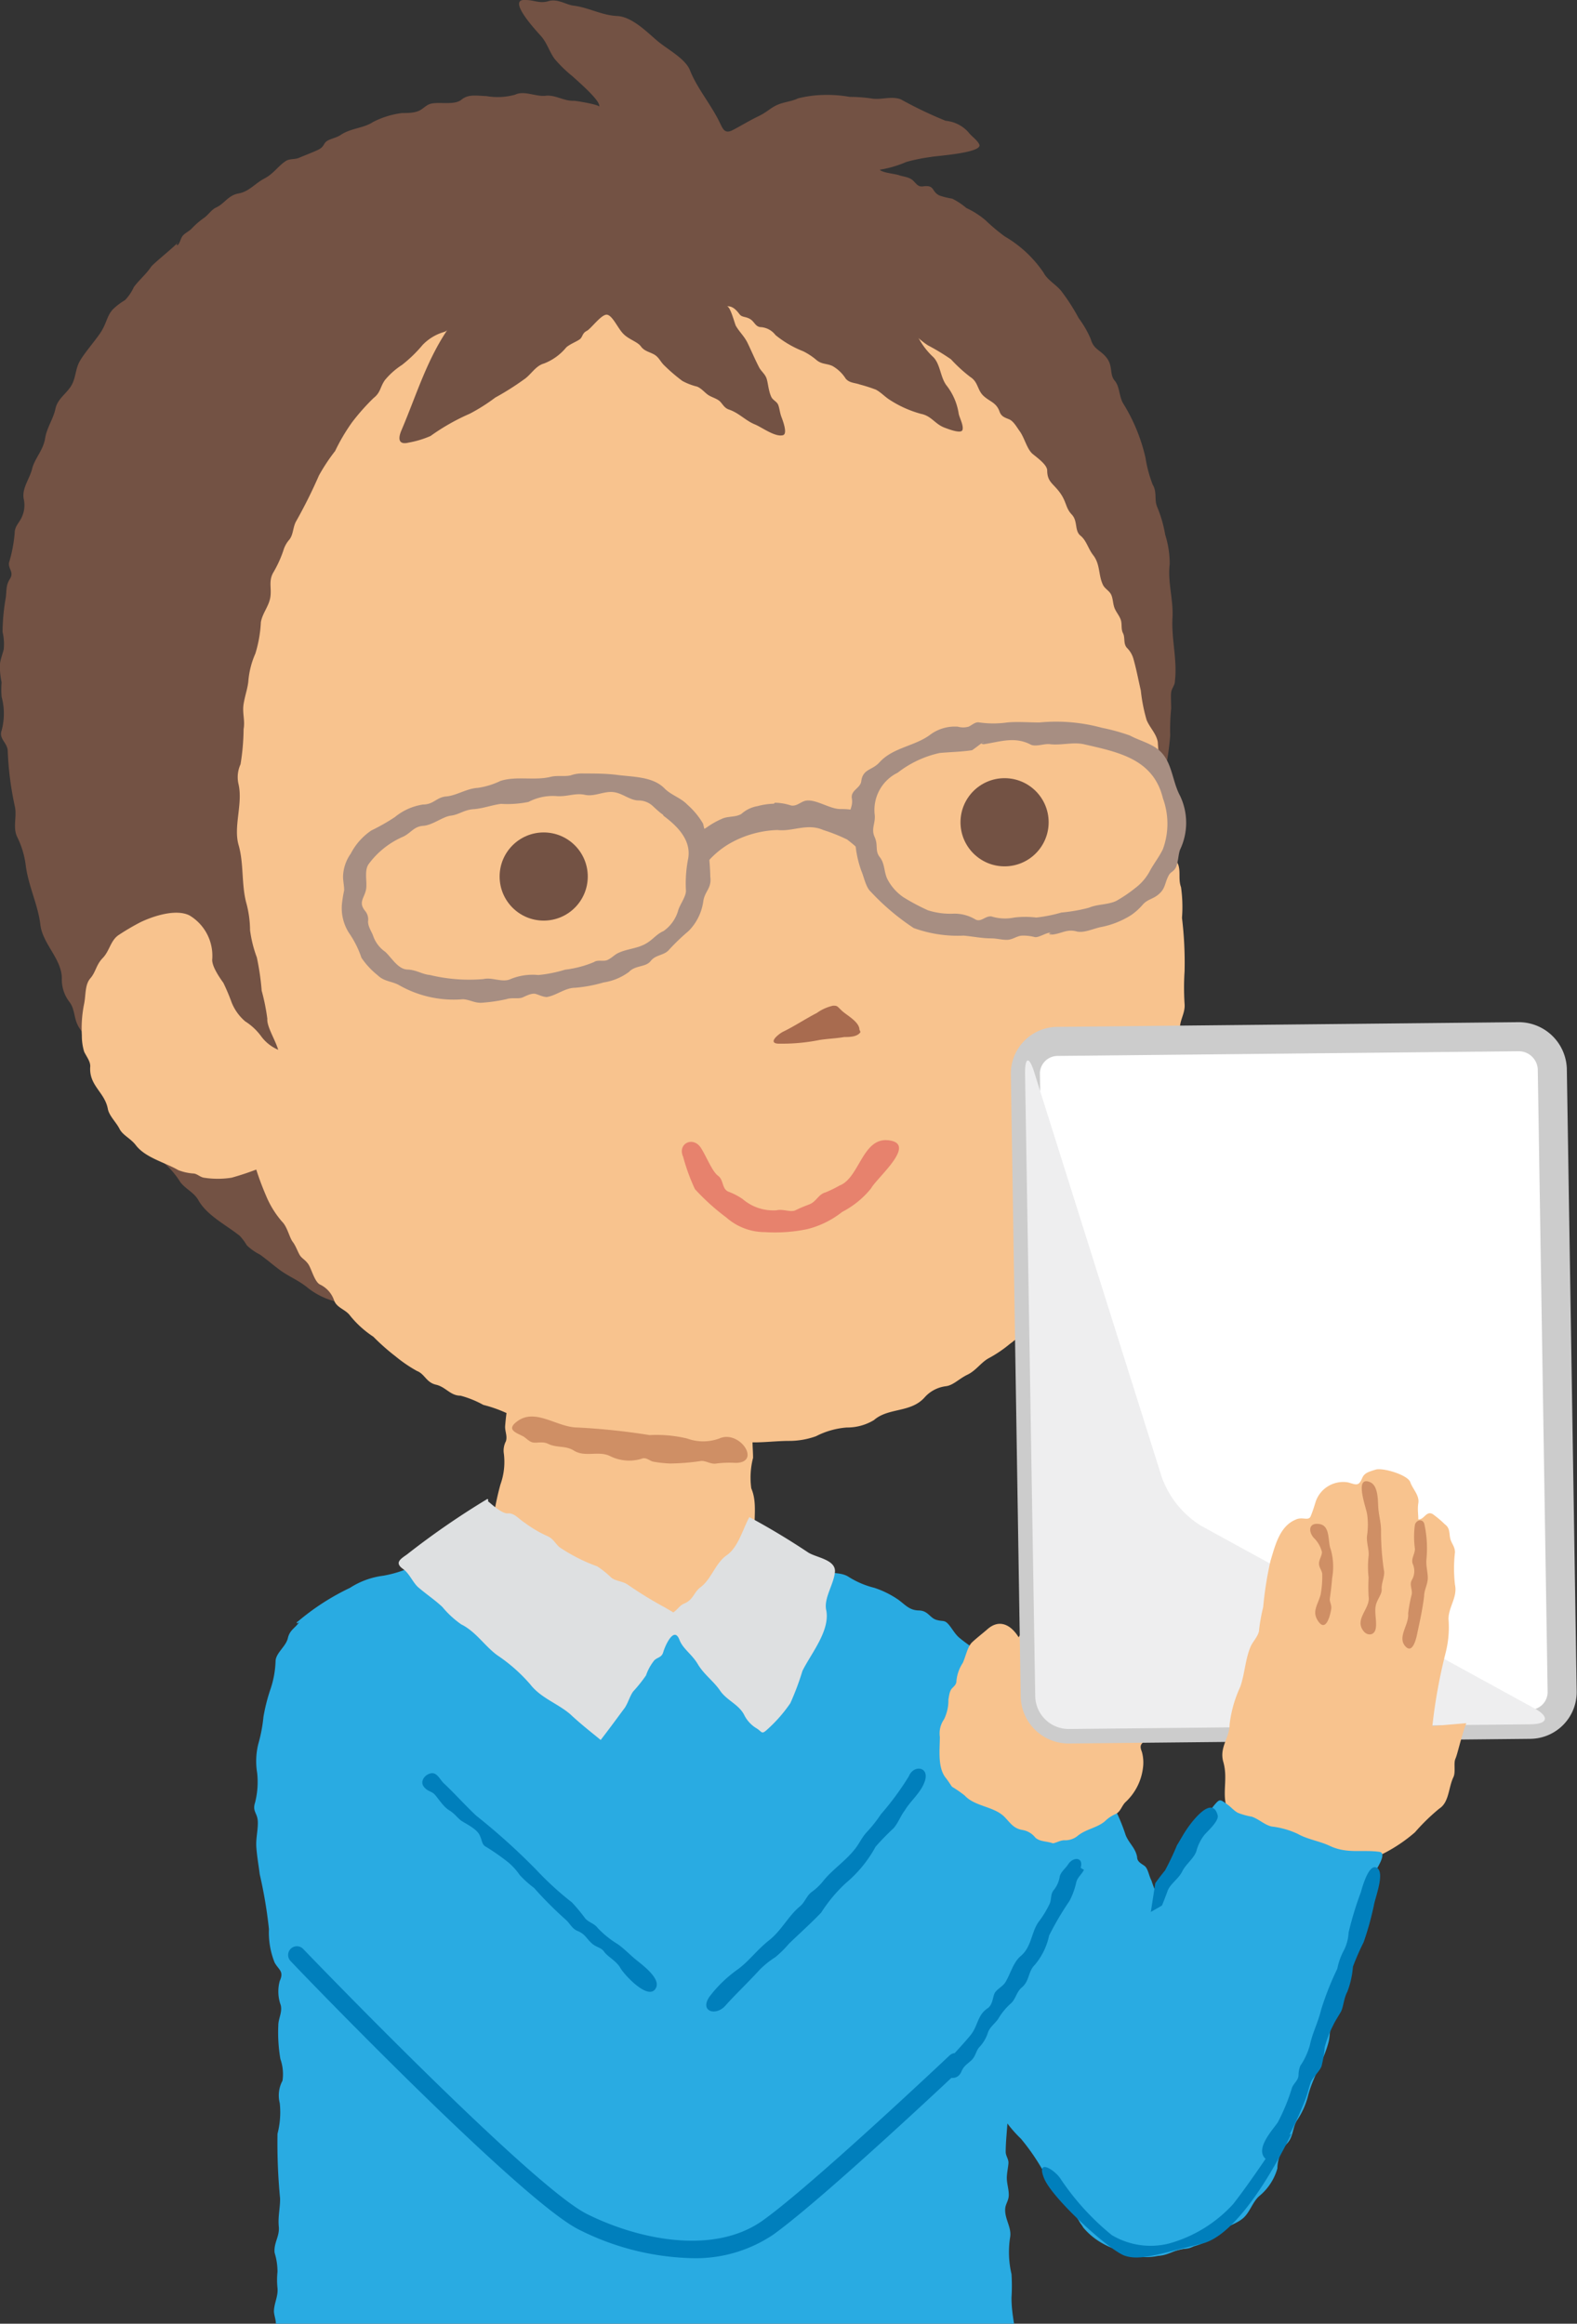 <svg xmlns="http://www.w3.org/2000/svg" xmlns:xlink="http://www.w3.org/1999/xlink" width="97.69" height="143.9" viewBox="0 0 97.69 143.9"><rect x="0" y="0" width="97.69" height="143.9" fill="#333333" stroke="none"/><defs><style>.cls-1,.cls-11{fill:none;}.cls-2{fill:#f8c38e;}.cls-3{fill:#29abe2;}.cls-4{fill:#dee0e1;}.cls-5{fill:#735244;}.cls-6{fill:#a86b4f;}.cls-7{fill:#e7826d;}.cls-8{fill:#cf8f65;}.cls-9{fill:#007fbc;}.cls-10{fill:#fff;}.cls-11{stroke:#ccc;stroke-linecap:round;stroke-linejoin:round;stroke-width:1.8px;}.cls-12{fill:#eeeeef;}.cls-13{clip-path:url(#clip-path);}.cls-14{fill:#a78e82;}</style><clipPath id="clip-path"><polygon class="cls-1" points="72.46 110.84 71.29 118.4 77.57 114.78 77.36 109.46 72.46 110.84"/></clipPath></defs><g id="レイヤー_2" data-name="レイヤー 2"><g id="レイヤー_1-2" data-name="レイヤー 1"><path class="cls-2" d="M29.19,96.15A2.3,2.3,0,0,0,29.91,95a8.84,8.84,0,0,0,.7-1.29A17,17,0,0,1,31,91.93a4.13,4.13,0,0,0,.2-2,1.27,1.27,0,0,1,.14-.68c.1-.32-.06-.6-.05-.92a15.91,15.91,0,0,1,.22-1.67c.1-.77,1-.17,1.49-.18a13.36,13.36,0,0,0,2.45-.2c1.06-.24,2.24.12,3.33-.06a2,2,0,0,1,1.56.27c.22.13.44,0,.66,0s.59.06.94.11a6.66,6.66,0,0,0,.76-.06c.27,0,.4.24.63.34.49.19.87-.06,1.36.31s1,.15,1.5.16c.95,0,.54.7.46,1.29s0,1.09,0,1.64a4.88,4.88,0,0,0-.11,1.89c.49,1.13-.05,2.46.38,3.65a3.79,3.79,0,0,0,2.46,1.82,5.77,5.77,0,0,1,1.38.58c.32.18,0,1.26-.17,1.47s-.42.28-.57.49a6.37,6.37,0,0,1-.35.63,10.82,10.82,0,0,1-1.1,1.14,5.59,5.59,0,0,1-1.42.72c-.28.08-.58,0-.85.11s-.69.38-1.08.51a3.48,3.48,0,0,1-1,0c-.33,0-.61.19-.94.23-.58,0-1.1.25-1.69.31-1.18.13-2.3.11-3.49.13a41.46,41.46,0,0,1-5.23-.28,17.15,17.15,0,0,1-2.79-.32,6.71,6.71,0,0,0-1.26-.52,2.89,2.89,0,0,1-1.29-.32,7.31,7.31,0,0,1-1.94-1.61,4.21,4.21,0,0,1-.84-2.54c0-.46.53-.45.86-.45a4.62,4.62,0,0,0,1.56-.37,3.29,3.29,0,0,0,1.21-.68,4.89,4.89,0,0,1,.95-.67s-.26.06-.12-.06Z"/><path class="cls-3" d="M17.09,143.9c0-.25-.1-.49-.12-.74,0-.53.27-.94.22-1.47a4.76,4.76,0,0,1,0-1,4,4,0,0,0-.18-1.19c-.06-.62.32-1,.26-1.62s.09-1.16.08-1.74a35.84,35.84,0,0,1-.16-4,5.32,5.32,0,0,0,.14-1.9,1.92,1.92,0,0,1,.17-1.39,2.81,2.81,0,0,0-.13-1.34,9.66,9.66,0,0,1-.13-2.08c0-.43.26-.82.15-1.26a2.49,2.49,0,0,1-.06-1.5c.28-.6-.07-.68-.32-1.14a5,5,0,0,1-.35-2.07,28.22,28.22,0,0,0-.57-3.39c-.07-.56-.17-1.11-.21-1.67s.11-1.07.09-1.6-.35-.62-.17-1.17a5.19,5.19,0,0,0,.13-1.84A4.44,4.44,0,0,1,16,108a9.41,9.41,0,0,0,.32-1.68,11.09,11.09,0,0,1,.45-1.76,6,6,0,0,0,.3-1.67c0-.52.64-.92.76-1.44s.45-.62.71-1c0,0-.21.17-.13,0s-.13.19,0,0a14.79,14.79,0,0,1,3.27-2.12,4.94,4.94,0,0,1,2.05-.75A7.15,7.15,0,0,0,26,96.78c.57-.26,1.17.93,1.56,1.31a15.17,15.17,0,0,0,2.13,1.37c.47.32,1.45,1,2,.9.42-.06.72.19,1.12.15a4.76,4.76,0,0,1,1.19-.12,5.72,5.72,0,0,0,2-.06c.4-.09.68.21,1.09.13a8.38,8.38,0,0,1,1.21-.25c.68,0,1.35.31,2,.26.92-.07,1.86,0,2.79-.12.43,0,.82.19,1.25.06a1.73,1.73,0,0,1,1-.12c.29.07.54.36.85.19s.4-.51.62-.73a2.49,2.49,0,0,0,.68-.83c.1-.27,0-.54.2-.78a2.32,2.32,0,0,0,.26-1.82c.25.06.5-.08.76,0s.38.3.62.37a12.52,12.52,0,0,1,1.59.57c.51.22,1.16.07,1.65.39a5.4,5.4,0,0,0,1.6.68,5.85,5.85,0,0,1,1.5.75c.44.33.68.64,1.25.65s.68.46,1.08.58.48,0,.71.23.43.65.73.89c.46.39,1,.7,1.41,1.13s.64.82,1,1.2.56.94.94,1.34.51,1,.92,1.42.39.86.59,1.4a7.3,7.3,0,0,0,.71,1.28,7.13,7.13,0,0,1,1.1,3.13,3.86,3.86,0,0,1-.28,1.45,10.4,10.4,0,0,1-.38,1.63c-.48,1.2-.58,2.6-1.35,3.63-.37.51-.49,1.2-.84,1.75a7.18,7.18,0,0,0-.75,1.24c-.17.45-.65.9-.6,1.36.07.62.17,1.28.2,1.9,0,.36.1.72.08,1.08a4.43,4.43,0,0,0-.1.9,8.19,8.19,0,0,0,.1,1.78c.48,1.32.11,2.87.11,4.21,0,.24.17.43.17.66s-.11.66-.1,1,.12.64.12,1-.2.55-.22.85c-.05.65.42,1.17.3,1.8a5.94,5.94,0,0,0,.09,2.26,11.83,11.83,0,0,1,0,1.46c0,.57.07,1.07.16,1.63"/><path class="cls-4" d="M30.15,92.9c.3.24.93.85,1.32.82s.65.33,1.05.59a7.55,7.55,0,0,0,1.31.78c.43.17.5.41.81.71A10.56,10.56,0,0,0,37,97a5.93,5.93,0,0,1,.87.7c.28.22.68.21,1,.42a24.24,24.24,0,0,0,2.33,1.43l.51.3c.25-.16.38-.42.66-.54.58-.24.59-.67,1-1,.7-.5.93-1.5,1.65-2s1-1.64,1.4-2.36c1.23.66,2.46,1.4,3.63,2.18.49.33,1.75.44,1.67,1.23S51,99,51.19,99.75c.22,1.26-.95,2.65-1.48,3.72a16.77,16.77,0,0,1-.75,2,9,9,0,0,1-1.44,1.64c-.36.33-.3.13-.67-.09a2,2,0,0,1-.76-.84c-.34-.64-1.08-.89-1.48-1.48s-1-1-1.38-1.64-.92-.94-1.14-1.51c-.34-.9-.9.4-1,.75s-.33.31-.55.51a3,3,0,0,0-.52.94,9,9,0,0,1-.8,1c-.21.3-.29.65-.51,1-.5.67-1,1.36-1.5,2-.66-.54-1.25-1-1.88-1.59-.79-.68-1.82-1-2.48-1.85a10.19,10.19,0,0,0-2.05-1.81c-.79-.58-1.32-1.46-2.23-1.91a5.93,5.93,0,0,1-1.17-1.08c-.47-.44-1-.79-1.51-1.23-.33-.31-.54-.85-.91-1.11-.56-.39-.18-.62.22-.9a49.38,49.38,0,0,1,5-3.45c.06.06.06.11,0,.16s-.08,0,0,0C30.32,93,29.94,93,30.15,92.9Z"/><path class="cls-5" d="M11,15.19c.17-.17.18-.43.33-.6s.37-.26.53-.42a5.07,5.07,0,0,1,.74-.65c.27-.17.49-.53.77-.66.55-.25.75-.76,1.41-.88s1-.61,1.59-.92.84-.76,1.32-1.08c.25-.17.57-.09.84-.21s.79-.31,1.17-.49.33-.38.53-.53.6-.21.87-.39c.63-.43,1.41-.41,2-.8A5.39,5.39,0,0,1,24.91,7c.33,0,.69,0,1-.12s.49-.41.84-.47c.54-.1,1.42.11,1.84-.24s.93-.24,1.54-.22a4,4,0,0,0,1.79-.09c.55-.27,1.28.14,1.88.07s1.14.34,1.74.31c.15,0,1.65.25,1.56.37.22-.29-1.43-1.69-1.64-1.89a8,8,0,0,1-1.1-1.07c-.34-.46-.47-1-.86-1.43C33.31,2,31.33-.09,32.55,0c.56,0,.87.24,1.43.07s1.1.23,1.55.28c.91.11,1.76.6,2.69.64s1.86,1,2.5,1.54,1.67,1.06,2,1.77c.45,1.17,1.35,2.19,1.89,3.34.18.37.3.66.77.42s1-.57,1.58-.85.73-.5,1.16-.7.88-.21,1.32-.42A7.16,7.16,0,0,1,51,5.88,8,8,0,0,1,52.64,6,9.47,9.47,0,0,1,54,6.1c.6.1,1.2-.17,1.8.05a25.17,25.17,0,0,0,2.78,1.33A2.15,2.15,0,0,1,60,8.2c.17.23.57.5.67.76.18.52-2.78.7-3,.76a11.21,11.21,0,0,0-1.53.31,6.79,6.79,0,0,1-1.64.48c.15.19.94.25,1.19.34s.65.11.88.34.31.39.61.35c.74-.1.5.3,1,.56a4.26,4.26,0,0,0,.8.2,4.19,4.19,0,0,1,.88.58,5.24,5.24,0,0,1,1.19.76,11.72,11.72,0,0,0,1.19,1,7.42,7.42,0,0,1,2.41,2.25c.22.44.78.74,1.09,1.13a12.31,12.31,0,0,1,1.08,1.68A6.25,6.25,0,0,1,67.57,21c.18.66.62.67,1,1.18s.15,1,.48,1.39.26,1,.55,1.45a11,11,0,0,1,1.36,3.33A8.06,8.06,0,0,0,71.4,30c.3.5.08.92.29,1.41a7.86,7.86,0,0,1,.49,1.7,6,6,0,0,1,.28,1.82c-.14,1.11.24,2.22.17,3.34-.07,1.33.31,2.6.15,3.92,0,.25-.2.44-.23.68s0,.65,0,1a13.41,13.41,0,0,0-.06,1.68,17.89,17.89,0,0,1-.26,1.93c0,.25,0,.5,0,.74s-.4.54-.34.88a2.19,2.19,0,0,1-.33,1.58,9.86,9.86,0,0,0-.39,1.87,15,15,0,0,1-.9,3.75,31.9,31.9,0,0,0-1.24,3c-.14.39-.21,1.12-.5,1.42-.44.45-.46,1.09-.75,1.66a12.12,12.12,0,0,0-.84,1.83,4.13,4.13,0,0,1-.64,1.51c-.28.38-.72.7-.82,1.17a3.91,3.91,0,0,1-.89,1.62c-.31.44-.54.85-.82,1.3s-.61.75-.84,1.18-.56,1-.83,1.46a2,2,0,0,1-.51.7c-.26.17-.54.23-.72.51a16.29,16.29,0,0,1-2,2.46,30.71,30.71,0,0,1-2.44,2.08,9.16,9.16,0,0,1-1.52,1.19c-.57.28-.78.71-1.3,1.06s-.93.23-1.29.74-1.35.62-1.85.82-1,.65-1.58.91-1,.2-1.52.45a3.29,3.29,0,0,1-1.64.3c-.65,0-.71.58-1.41.34-.29-.09-.46.07-.69.21a1.79,1.79,0,0,1-.94.14c-.71,0-1.43.15-2.14.19s-1.29,0-1.9,0a7.53,7.53,0,0,1-1,0c-.41,0-.72.19-1.11.21a9.94,9.94,0,0,1-3.26-.37,6.6,6.6,0,0,0-2-.25,1.28,1.28,0,0,1-.74-.21c-.34-.21-.58-.06-.94-.07a2.29,2.29,0,0,1-.66-.29,3.53,3.53,0,0,0-.86-.08c-.58-.1-1-.64-1.57-.64s-.87.18-1.39-.32-1.08-.39-1.62-.71c-.37-.22-.86-.27-1.26-.46-.57-.27-.9-.69-1.56-.79a4.57,4.57,0,0,1-1.69-.88c-.53-.42-1.16-.67-1.69-1.07s-.78-.63-1.2-.93a3.37,3.37,0,0,1-.81-.57,3.24,3.24,0,0,0-.44-.59c-.79-.64-2-1.24-2.54-2.17-.28-.52-.77-.69-1.13-1.14a5.09,5.09,0,0,0-1-1.18c-.5-.34-.57-.8-.88-1.28s-.69-1.06-1.08-1.58-.8-.55-.86-1.15a4,4,0,0,0-.83-1.38,14.75,14.75,0,0,1-.74-1.49c-.14-.27-.27-.54-.4-.81s-.45-.58-.59-.9c-.23-.48-.17-1-.52-1.43a2.27,2.27,0,0,1-.45-1.42c0-1.22-1.19-2.14-1.33-3.34s-.73-2.37-.9-3.63a5.49,5.49,0,0,0-.54-1.81c-.28-.59,0-1.26-.14-1.88a19.53,19.53,0,0,1-.44-3.41c0-.53-.57-.77-.38-1.29A4,4,0,0,0,.1,43.15a5.34,5.34,0,0,1,0-.89,5.13,5.13,0,0,1-.11-1c0-.35.16-.71.24-1.05a3.19,3.19,0,0,0-.07-1.07A12.55,12.55,0,0,1,.36,37c.06-.5,0-.74.26-1.16s-.12-.6-.06-1A8.79,8.79,0,0,0,.91,33c0-.42.29-.62.45-1a1.74,1.74,0,0,0,.11-1.1c-.13-.65.37-1.25.52-1.87s.69-1.16.8-1.86.51-1.22.64-1.84.62-.89.95-1.39.27-1.06.56-1.57.86-1.15,1.26-1.73.41-1.06.78-1.47a3.83,3.83,0,0,1,.76-.58,2.83,2.83,0,0,0,.55-.81c.33-.45.75-.78,1.07-1.26.15-.21,1.66-1.42,1.64-1.5s-.09.26,0,.14Z"/><path class="cls-2" d="M18.57,65.19a2.55,2.55,0,0,1-2.38-1,3.62,3.62,0,0,0-1-.94,3,3,0,0,1-.84-1.17,12.89,12.89,0,0,0-.51-1.21c-.25-.35-.75-1.07-.69-1.5a2.91,2.91,0,0,0-1.41-2.68c-.85-.43-2.28.05-3.06.43a14.47,14.47,0,0,0-1.31.77c-.52.33-.58,1-1,1.43s-.43.87-.77,1.26-.28,1-.38,1.54a7.7,7.7,0,0,0-.15,2,3.42,3.42,0,0,0,.14,1c.12.27.4.61.38.93-.09,1.18.9,1.58,1.09,2.62.08.43.52.83.72,1.23s.68.59,1,1c.6.8,1.8,1.07,2.64,1.56a3.16,3.16,0,0,0,.92.21c.24,0,.42.22.67.26a5.52,5.52,0,0,0,1.72,0,17.5,17.5,0,0,0,2.39-.86c.48-.24,1-.4,1.43-.68s.74-.78,1.17-1.14c.79-.67-.32-1.71-.17-2.58.1-.55-.19-.89-.16-1.4s-.13-1-.56-1c.07,0,.1,0,.1-.06C18.29,65.18,18.66,65.29,18.57,65.19Z"/><path class="cls-2" d="M38.11,16.23c.69-.07,1.43,0,2.13,0,.53,0,1.18-.41,1.69-.18a2.36,2.36,0,0,0,1.62.35,4.37,4.37,0,0,1,1,0,6.2,6.2,0,0,1,1.36-.12c.38.05.76.45,1.17.54a8.53,8.53,0,0,0,1.41.26,9,9,0,0,1,1.63.2c.23.06.35.27.52.41a1.88,1.88,0,0,0,.88.26,9,9,0,0,1,1.38.62c.59.24,1,.2,1.49.67s1.1.4,1.53.79,1,1,1.57,1.36a13.75,13.75,0,0,1,1.42.86,9.44,9.44,0,0,0,1.19,1.09c.51.32.43.81.83,1.18s.8.4,1,1c.12.29.33.34.59.45s.46.47.63.71c.31.4.46,1.14.83,1.44s.87.67.89,1c0,.73.37.81.79,1.39s.34.94.73,1.35.16,1,.54,1.31.47.8.79,1.21c.45.58.31,1.24.61,1.85.12.24.4.36.51.61s.1.55.2.81.3.47.39.74,0,.56.14.83,0,.65.25.91a1.53,1.53,0,0,1,.4.7c.18.63.3,1.29.45,1.93a10.22,10.22,0,0,0,.36,1.83c.2.48.6.84.69,1.36a28.06,28.06,0,0,0,.6,4.18c.19.52.54,1,.38,1.57a2.62,2.62,0,0,0,.28,1.82c.17.46,0,.93.18,1.42a8.65,8.65,0,0,1,.06,1.9,23,23,0,0,1,.16,3.32,15.58,15.58,0,0,0,0,2c.06.69-.44,1.13-.24,1.86.13.44-.36.92-.29,1.41a.94.94,0,0,1-.2.62c-.13.24,0,.5,0,.74a1,1,0,0,1-.24.67,3.62,3.62,0,0,0-.21.92,10.19,10.19,0,0,1-.55,1.83c-.23.45-.6.79-.56,1.36a3.52,3.52,0,0,1-.39,1.55c-.18.46-.63.79-.83,1.27A5.1,5.1,0,0,1,69.11,76a6.91,6.91,0,0,0-.87,1.44c-.27.47-1,.71-1.12,1.25s-.57.66-1,1.06A3.57,3.57,0,0,0,65,81.23c-.14.4-.92.72-1.25,1s-.8.71-1.2,1a7.85,7.85,0,0,1-1.34.9c-.47.28-.76.75-1.28,1s-.86.64-1.31.71a2.11,2.11,0,0,0-1.32.67c-.86,1-2.26.64-3.16,1.43a3.2,3.2,0,0,1-1.69.46,5,5,0,0,0-1.9.54,4.87,4.87,0,0,1-1.66.29c-.76,0-1.52.1-2.27.09-1.18,0-2.42.49-3.59.31a13.91,13.91,0,0,0-3.48-.25,6.4,6.4,0,0,1-1.68-.32c-.31,0-.55-.23-.86-.28s-.48.25-.76.19-.28-.25-.45-.34a1.65,1.65,0,0,0-.88-.09,6.07,6.07,0,0,1-2-.5,4.39,4.39,0,0,1-1.49-.51A8.25,8.25,0,0,0,29.94,87a6.23,6.23,0,0,0-1.41-.57c-.64,0-.91-.54-1.52-.68s-.69-.66-1.18-.85A8.66,8.66,0,0,1,24.51,84a13.37,13.37,0,0,1-1.38-1.22,6.27,6.27,0,0,1-1.43-1.29c-.29-.41-.82-.48-1-.95a1.69,1.69,0,0,0-.89-1c-.34-.19-.52-1-.73-1.28s-.37-.32-.5-.52-.25-.58-.45-.84-.33-.93-.66-1.25a5.88,5.88,0,0,1-1-1.63,17.41,17.41,0,0,1-.62-1.67,2.51,2.51,0,0,1-.18-.81c0-.35-.27-.56-.39-.86a4.41,4.41,0,0,0-.64-1.54,1.68,1.68,0,0,1-.32-1.25c.08-.53,1-.91,1.44-1.09a3.21,3.21,0,0,0,1.43-1c.48-.6-.69-2-.63-2.71a12.77,12.77,0,0,0-.35-1.74,15.73,15.73,0,0,0-.3-2.06,7.6,7.6,0,0,1-.42-1.69,6.6,6.6,0,0,0-.24-1.71c-.3-1.15-.14-2.42-.47-3.56s.27-2.55,0-3.75a1.91,1.91,0,0,1,.12-1.25,14.25,14.25,0,0,0,.19-2.18c.1-.54-.09-1,0-1.55s.23-.89.29-1.37a5.3,5.3,0,0,1,.44-1.76,7.89,7.89,0,0,0,.34-1.94c.1-.57.51-1,.59-1.57s-.13-1,.2-1.54a7.13,7.13,0,0,0,.6-1.32,1.8,1.8,0,0,1,.38-.69c.25-.32.21-.78.42-1.14a31.07,31.07,0,0,0,1.41-2.83,11.54,11.54,0,0,1,1-1.51,11.87,11.87,0,0,1,1.05-1.78,13.58,13.58,0,0,1,1.33-1.5c.45-.35.4-.69.71-1.12a4.64,4.64,0,0,1,1.05-.93,8.36,8.36,0,0,0,1.28-1.24,3,3,0,0,1,1.32-.8c.54-.18.69-.89,1.27-1s.79-.46,1.24-.84a6,6,0,0,1,1.66-.66A6.35,6.35,0,0,0,33,17.48,5.2,5.2,0,0,1,34.65,17a6.87,6.87,0,0,1,1.7-.54c.33,0,1.61-.05,1.82-.36C38.15,16.17,37.93,16.25,38.11,16.23Z"/><path class="cls-5" d="M51,15.57a5.49,5.49,0,0,1,1.55,1c.47.55,1.18.75,1.68,1.27a7.19,7.19,0,0,1,1.27,1.43c.33.63,1,.82,1.32,1.5a4.5,4.5,0,0,0,1,1.35c.44.45.43,1.27.83,1.77a3.75,3.75,0,0,1,.74,1.74c.06.27.32.74.23,1s-.95-.09-1.09-.14c-.61-.22-.82-.73-1.47-.86a6.83,6.83,0,0,1-1.93-.86c-.32-.2-.54-.46-.87-.64a10,10,0,0,0-1-.32c-.31-.11-.64-.09-.87-.36a2.33,2.33,0,0,0-.83-.79c-.36-.16-.67-.09-1-.38a4,4,0,0,0-.81-.53,6.37,6.37,0,0,1-1.71-1,1.25,1.25,0,0,0-.88-.49c-.36,0-.41-.33-.69-.5s-.5-.1-.65-.29-.4-.54-.79-.5c.21,0,.46,1,.55,1.2.23.4.52.64.73,1.07s.45,1,.72,1.52c.13.24.35.39.45.66s.12.8.31,1.18c.1.19.34.27.42.48s.1.48.19.72.41,1.07.1,1.15c-.48.13-1.29-.48-1.72-.66-.6-.24-1-.72-1.63-.93-.26-.09-.35-.28-.52-.47s-.47-.26-.71-.4-.43-.42-.74-.55a3.72,3.72,0,0,1-.91-.35,10.74,10.74,0,0,1-1.16-1c-.22-.23-.31-.49-.61-.65s-.59-.2-.8-.49-.74-.42-1.09-.78-.66-1.12-1-1.18-1,.87-1.26,1-.25.32-.38.47-.63.32-.89.55a3.35,3.35,0,0,1-1.38,1c-.54.15-.81.71-1.26,1a16.82,16.82,0,0,1-1.76,1.11,11.29,11.29,0,0,1-1.58,1A13.15,13.15,0,0,0,26.67,27a6.07,6.07,0,0,1-1.36.41c-.61.15-.68-.22-.43-.79.95-2.23,1.6-4.49,3.05-6.5A13.71,13.71,0,0,0,28.87,19c.3-.48.39-1,.91-1.37a29.07,29.07,0,0,0,2.78-2.19,5.53,5.53,0,0,1,1.1-.84,5.44,5.44,0,0,0,.54-.15c.14-.19.2-.43.35-.62a9.35,9.35,0,0,1,.93-1,3.22,3.22,0,0,1,1.41-.66,8.25,8.25,0,0,0,1.41-.55,3.53,3.53,0,0,1,1.31-.42,13.7,13.7,0,0,1,2.8-.24,8.21,8.21,0,0,1,1.3.22c.4.08.82,0,1.21.13a16.64,16.64,0,0,1,3,.78c.39.19.56.55.9.79s.65.3.85.73.62.63.91.89.31.8.53.95c-.07,0-.21-.08-.18.06C51.17,15.69,50.94,15.34,51,15.57Z"/><path class="cls-6" d="M53.24,63.77c0-.49-.79-.9-1.08-1.17s-.27-.33-.56-.32a2.75,2.75,0,0,0-1,.45c-.7.36-1.37.81-2.07,1.15-.26.12-1,.7-.34.75a11.89,11.89,0,0,0,2.59-.23c.52-.08,1-.09,1.52-.18.3,0,.8,0,1-.3A.4.4,0,0,0,53.24,63.77Z"/><path class="cls-7" d="M55,70.61c-1.58-.15-1.77,2.35-3,2.81a7.58,7.58,0,0,1-.86.42c-.45.12-.56.57-1,.74s-.58.23-.87.37-.77-.1-1.17,0A2.92,2.92,0,0,1,46,74.25a4,4,0,0,0-.84-.44c-.46-.16-.31-.73-.68-1s-.73-1.22-1.07-1.74c-.5-.74-1.46-.23-1.09.57a12,12,0,0,0,.73,2A13.93,13.93,0,0,0,45,75.4a3.6,3.6,0,0,0,2.38.9,9.87,9.87,0,0,0,2.61-.18,5.7,5.7,0,0,0,2.18-1.07,5.58,5.58,0,0,0,1.8-1.47C54.31,72.94,56.9,70.79,55,70.61Z"/><path class="cls-8" d="M45.56,90.59c1.64,0,.26-2.07-1-1.51a2.9,2.9,0,0,1-2,0,8.2,8.2,0,0,0-2.32-.21,41.89,41.89,0,0,0-4.46-.47c-1.27,0-2.6-1.22-3.73-.39-.73.53-.07.71.36.94.21.12.37.34.62.38s.6-.08.92.08c.56.27,1.07.09,1.6.42.69.43,1.52,0,2.22.33a2.66,2.66,0,0,0,1.93.19c.31-.14.46.07.74.16a7.62,7.62,0,0,0,1.07.12,14.1,14.1,0,0,0,1.94-.16c.33,0,.59.22.93.16A6.4,6.4,0,0,1,45.56,90.59Z"/><path class="cls-3" d="M58.88,101.62a6.91,6.91,0,0,1,1.61.73,10.15,10.15,0,0,0,1.23.9c.43.19.68.61,1.14.8s.94.86,1.38,1.27.46,1,.84,1.19c.55.27.74.74,1.1,1.22.69.92,1.22,2,2,2.84a11.09,11.09,0,0,1,1.55,3.07c.21.52.6.78.71,1.35,0,.29.22.39.45.55s.28.63.44.92a9.86,9.86,0,0,0,.58,1.4,6.09,6.09,0,0,1,.64,1.65,11.61,11.61,0,0,0,.79,1.43c.29.54.29,1.12.57,1.66s.25,1,.47,1.53a8.16,8.16,0,0,1,.74,1.55c.28,1.18.68,2.28.92,3.49a13.27,13.27,0,0,0,.29,2.1,7.64,7.64,0,0,1,.53,1.45,5.53,5.53,0,0,1,0,1.52,11.16,11.16,0,0,1-.58,1.65,6.35,6.35,0,0,1-1.66,2.5c-.41.44-.56.83-1.22.87s-1.07.45-1.72.43a6.26,6.26,0,0,1-3.34-.74,4.26,4.26,0,0,1-1.23-1,13.38,13.38,0,0,0-1.13-1.58c-.56-.64-.9-1.35-1.4-2a13.25,13.25,0,0,0-1.34-1.93,7.86,7.86,0,0,1-1.77-2.54c-.18-.43-.73-.79-1-1.18a9.13,9.13,0,0,1-.95-1.49,2.91,2.91,0,0,0-.62-1.27,1.56,1.56,0,0,1-.54-1,1.67,1.67,0,0,0-.76-1c-.45-.29-.52-.74-.68-1.22a10.46,10.46,0,0,0-1.39-2.46c-.23-.37-.6-.64-.82-1-.13-.22-.16-.49-.27-.72s-.33-.31-.46-.49-.19-.75-.36-1.08A3.84,3.84,0,0,1,53,115.8c-.07-.45-.38-.6-.58-1s-.46-1.06-.75-1.56a1.8,1.8,0,0,0-.35-.47c-.21-.19-.09-.4-.16-.66a5.73,5.73,0,0,1-.1-1.55c0-.59.13-1.16.11-1.75a3.87,3.87,0,0,1,.31-1.88,11,11,0,0,0,.52-1.3c.18-.4,0-.89.39-1.19.68-.56.91-1.37,1.58-1.93a5.6,5.6,0,0,1,2.22-1c.34-.1,2.64-.15,2.74.21,0,0-.19-.17,0-.12Z"/><path class="cls-2" d="M65.08,114.17c.29,0,.54-.2.85-.21a1.21,1.21,0,0,0,.8-.25c.52-.44,1.2-.5,1.71-.92a2.15,2.15,0,0,1,.66-.45c.31-.13.39-.52.62-.74a3.46,3.46,0,0,0,1.08-2.1,2.47,2.47,0,0,0-.06-1c-.07-.19-.14-.37,0-.53a1.56,1.56,0,0,0,.39-.64c.14-.42.45-.54.68-.88a1.76,1.76,0,0,0,.2-.71,1.93,1.93,0,0,1,.67-1c.27-.23.31-.6.53-.87a1.9,1.9,0,0,0,.4-1c.11-.56.64-1,.9-1.54a18.09,18.09,0,0,0,1-1.89,1.45,1.45,0,0,0-.52-1.8,1.68,1.68,0,0,0-1.64-.21c-.55.38-.7,1-1.13,1.47a12.38,12.38,0,0,0-1.38,1.77,4.51,4.51,0,0,0-.6.87,2,2,0,0,1-.42.81,2.5,2.5,0,0,0-.48.73c0,.06-.34.76-.43.73a1.88,1.88,0,0,0-.56-2c-.48-.39-.4-.36-1-.31a1.48,1.48,0,0,0-1,.39c-.08-.65-.48-1.35-1.19-1.29-.38,0-.78,0-1.16,0s-.76.57-.9.79c-.45-.74-1.17-1.17-1.93-.5-.31.27-.64.52-.94.8s-.39.85-.59,1.29a2.43,2.43,0,0,0-.39,1.09c0,.24-.13.33-.28.49s-.18.47-.22.69a2.63,2.63,0,0,1-.27,1.22,1.52,1.52,0,0,0-.26,1.09c0,.77-.15,1.89.36,2.53s1.09,1.9,2,2.21c.44.17.63.6,1.06.82a11.33,11.33,0,0,0,1.06.5,7.94,7.94,0,0,0,1.31.35c.21,0,1.05.3,1.19.12,0,0-.18.07,0,.07Z"/><path class="cls-8" d="M67.81,106c-.25-.24.47-1,.64-1.16s1.11-1.48.89-.59a4.09,4.09,0,0,1-.7,1.34C68.55,105.73,67.93,106.16,67.81,106Z"/><path class="cls-3" d="M57.21,109.55c.4.29.78.52,1.19.79a7.24,7.24,0,0,1,1.36.85c.62.68,1.8.67,2.45,1.31.35.35.55.72,1.1.82a1.28,1.28,0,0,1,.82.47c.33.32.89.19,1.28.46a8.08,8.08,0,0,0,1.63.63c-.22.54-.89,1-.87,1.6a2.65,2.65,0,0,1-.59,1.43c-.34.5-.55,1-.88,1.56s-.4,1.4-.91,1.88c-.34.31-.37.79-.77,1s-.63,1-1,1.46-.56,1-.95,1.5-.89,1.21-1.36,1.8a11.87,11.87,0,0,1-2.05,2.47c-.5.35-.85.85-1.32,1.23s-.63,1-1.1,1.4c-.21.19-.51.25-.69.49a1.44,1.44,0,0,1-.45.47c-.42.23-.59.7-1,.9s-.94.75-1.47,1-.88.63-1.4.93a15.05,15.05,0,0,1-3,1.19,5.83,5.83,0,0,1-1.72,0c-.72,0-1-.31-1.67-.42a2.56,2.56,0,0,1-1.49-.87c-.33-.36-.84-.58-1.1-1s-.66-.71-.93-1.14a5.51,5.51,0,0,1-.79-1.47c-.11-.6.24-1.28.08-1.87a1.85,1.85,0,0,1,.12-1.52,7.61,7.61,0,0,1,.71-1.46c.24-.24.28-.51.58-.72a10.89,10.89,0,0,0,.93-.87,14.1,14.1,0,0,0,2.75-2.46c.27-.43.86-.68,1.25-1a8.7,8.7,0,0,0,.69-.67c.21-.22.33-.62.58-.79a9.62,9.62,0,0,0,1.48-1.37,10.25,10.25,0,0,0,1.35-1.2,5.55,5.55,0,0,1,1.29-1.4c.67-.5.87-1.37,1.58-1.84a4.66,4.66,0,0,0,1.23-1.58c.28-.46.65-1.28,1.18-1.45s.55-.89.81-1.32,1.1-.95,1.15-1.2c0,0-.18,0-.06-.13C57.39,109.68,57.06,109.75,57.21,109.55Z"/><path class="cls-9" d="M66.94,115.68c.21-.69-.46-.71-.77-.23-.16.25-.43.44-.52.74a1.75,1.75,0,0,1-.36.84c-.24.27-.13.58-.28.89a6.21,6.21,0,0,1-.6,1c-.55.68-.46,1.61-1.19,2.22-.46.39-.64,1.14-.95,1.63-.16.24-.43.36-.61.59s-.12.74-.47,1c-.65.42-.6,1.09-1.06,1.66s-1.08,1.19-1.59,1.82.64,1.25,1,.48c.16-.38.31-.44.61-.71s.29-.58.51-.83a2.35,2.35,0,0,0,.54-.91c.12-.35.43-.55.63-.84a4,4,0,0,1,.75-.93c.33-.26.37-.71.69-1,.52-.41.4-1,.83-1.42a4.14,4.14,0,0,0,.89-1.82,18.45,18.45,0,0,1,1.26-2.14,4.5,4.5,0,0,0,.41-1.11c.07-.35.34-.52.49-.82a1,1,0,0,1-.17-.1C67,115.48,67,115.71,66.94,115.68Z"/><path class="cls-9" d="M57.3,110.27c.27-.87-.71-1-1-.27a17.57,17.57,0,0,1-1.73,2.35,8.41,8.41,0,0,1-.87,1.1c-.32.34-.47.73-.76,1.08-.57.72-1.34,1.22-1.91,1.91a3.51,3.51,0,0,1-.73.71c-.33.23-.43.64-.74.9-.73.6-1.14,1.49-1.91,2.1s-1.21,1.25-1.91,1.78a8,8,0,0,0-1.8,1.73c-.61.91.41,1.21,1,.54s1.4-1.43,2.09-2.19a5.54,5.54,0,0,1,1-.81,6.59,6.59,0,0,0,.84-.83c.67-.65,1.33-1.23,2-1.93a9.28,9.28,0,0,1,1.54-1.84,7.76,7.76,0,0,0,1.83-2.24,15.15,15.15,0,0,1,1.12-1.15c.3-.36.43-.76.69-1.1C56.43,111.48,57.07,111,57.3,110.27Z"/><path class="cls-8" d="M81.18,92.69c.44.58,1.19-.8,1.62-.91a3.94,3.94,0,0,1,1,0A4.21,4.21,0,0,0,85,91.35a1.43,1.43,0,0,1,2.1.75A3.39,3.39,0,0,0,88,93.35c.4.25.71-.25.57-.61a1.67,1.67,0,0,0-.78-1c-.39-.2-.34-.62-.59-.93-.65-.79-1.57-.2-2.37-.34-.46-.08-.79.43-1.25.48a3.39,3.39,0,0,0-1.14.09C82,91.21,80.9,92.31,81.18,92.69Z"/><path class="cls-10" d="M64.13,105.07a2.07,2.07,0,0,0,2.09,2l28.55-.29a2,2,0,0,0,2-2.07L96.16,66.2a2.08,2.08,0,0,0-2.09-2l-28.55.29a2,2,0,0,0-2,2.08Z"/><path class="cls-11" d="M64.13,105.07a2.07,2.07,0,0,0,2.09,2l28.55-.29a2,2,0,0,0,2-2.07L96.16,66.2a2.08,2.08,0,0,0-2.09-2l-28.55.29a2,2,0,0,0-2,2.08Z"/><path class="cls-12" d="M64.13,105.07a2.07,2.07,0,0,0,2.09,2l28.55-.29c1.13,0,1.25-.47.26-1L74.39,94.48a5.9,5.9,0,0,1-2.42-3L64.08,66.44c-.33-1.08-.6-1-.58.1Z"/><path class="cls-2" d="M88.73,106.89a33.09,33.09,0,0,1,.82-4.53,6.39,6.39,0,0,0,.18-2.1c0-.75.57-1.35.4-2.13a8.78,8.78,0,0,1,0-2c0-.36-.21-.53-.29-.85s0-.64-.33-.88a6.6,6.6,0,0,0-.76-.64c-.41-.22-.52.36-.89.33,0-.33-.06-.64,0-1,.08-.49-.34-.86-.5-1.31s-1.71-.91-2.15-.77-.69.2-.83.53c-.22.52-.37.4-.87.26a1.8,1.8,0,0,0-2,1.17c-.1.32-.19.62-.32.93s-.53,0-.94.21c-1,.42-1.27,1.65-1.55,2.56a22.26,22.26,0,0,0-.45,2.85A11.34,11.34,0,0,0,78,100.9c0,.37-.38.73-.53,1.07-.33.78-.36,1.69-.64,2.49a7.58,7.58,0,0,0-.66,2.33c0,.84-.65,1.41-.39,2.32s0,1.69.13,2.48c.08.42.31.56.54.87s.28.8.62,1.18a11,11,0,0,0,1.11.94c.31.24.69.12,1,.32s.6.15,1,.25.54.47,1.14.41c.32,0,2.19.17,2.33-.13,0,0-.22.14,0,.12s-.23,0,0,0a9.69,9.69,0,0,0,4-2.08A12.58,12.58,0,0,1,89.16,112c.61-.39.56-1.28.87-1.94.16-.32,0-.86.13-1.15s.32-1.23.67-2.2"/><path class="cls-8" d="M87,101.88c.55.73.78-.66.82-.85.16-.74.31-1.44.4-2.19,0-.34.18-.65.22-1s-.11-.82-.08-1.25a7,7,0,0,0-.13-2.23c-.11-.34-.5-.23-.58.06a5.31,5.31,0,0,0,0,1.49c0,.34-.26.62-.13.95a1.08,1.08,0,0,1-.07,1c-.15.3.06.58,0,.88a9.28,9.28,0,0,0-.22,1.17C87.3,100.59,86.6,101.3,87,101.88Z"/><path class="cls-8" d="M84.46,101c.22.3.65.3.75-.1s-.06-.94,0-1.39.41-.76.38-1.11.22-.83.14-1.15a16.48,16.48,0,0,1-.18-2.51c0-.45-.14-.91-.17-1.38s0-1.37-.52-1.58c-1-.41-.21,1.64-.17,2a4.5,4.5,0,0,1,0,1.27c-.07.45.13.87.09,1.31a6,6,0,0,0,0,1.34,11.22,11.22,0,0,0,0,1.16C84.91,99.6,83.88,100.26,84.46,101Z"/><path class="cls-8" d="M81.69,100.44c.47.63.72-.46.77-.77s-.11-.45-.08-.69c.06-.42.11-.82.14-1.25a3.9,3.9,0,0,0-.09-1.8c-.19-.46,0-1.44-.69-1.55s-.7.47-.35.86a1.83,1.83,0,0,1,.5.87c0,.26-.2.48-.18.75s.21.42.2.67a6.12,6.12,0,0,1-.1,1.21C81.64,99.4,81.22,99.81,81.69,100.44Z"/><path class="cls-3" d="M69.65,121.92c.22-.46,0-.92.31-1.37a6.67,6.67,0,0,0,.67-1.3c.27-.54.7-.9.94-1.5a5.46,5.46,0,0,1,.74-1.61c.33-.41.77-.56.88-1.13s.56-.91.77-1.36.76-.73.9-1.2a1.72,1.72,0,0,1,.34-.64c.35-.41.36-.41.81-.08.25.17.4.38.67.53a4.4,4.4,0,0,0,.86.24c.43.14.81.52,1.24.61a5.17,5.17,0,0,1,1.62.46c.6.34,1.38.45,2,.75,1.06.49,2,.21,3.06.36.47.07-.15,1-.25,1.19a7.77,7.77,0,0,0-.53,1.78c-.12.47,0,1-.14,1.44s-.58,1-.55,1.6-.6.84-.53,1.37a1.53,1.53,0,0,1,0,.85c-.12.27-.35.47-.36.78a2.07,2.07,0,0,1-.49,1.32c-.25.31-.2,1-.3,1.41-.29,1.16-1,2.23-1.29,3.4a4.82,4.82,0,0,1-.69,1.51c-.27.46-.21,1-.6,1.41a2.37,2.37,0,0,0-.6,1.54A3.41,3.41,0,0,1,78,136c-.42.38-.57,1-1,1.37s-1.13.52-1.56.94c-.9.88-2.07.85-3.2,1.24a3.48,3.48,0,0,1-2.86-.18,12.54,12.54,0,0,1-1.45-.77,6,6,0,0,1-1-.92c-.22-.37-.4-.91-.6-1.31s-.43-.58-.44-1.1a4.16,4.16,0,0,0-.29-1.29c-.2-.53.07-1.26,0-1.82a10.16,10.16,0,0,1,.73-3.09,27.91,27.91,0,0,0,.9-2.72,2.31,2.31,0,0,1,.41-1.14,3,3,0,0,0,.82-1.16c.09-.39.46-.74.48-1.12,0-.68.45-.54.69-1,0,0-.1.21,0,.06S69.56,122.12,69.65,121.92Z"/><g class="cls-13"><path class="cls-9" d="M65.9,129.83c.59.66,1.07-1,1.07-1.31a1.74,1.74,0,0,1,.52-1A4.5,4.5,0,0,0,68,126.4c.34-.85.61-1.63,1-2.45s.81-1.69,1.25-2.52a24.4,24.4,0,0,0,2.06-4.28c.14-.47.69-.78.92-1.25s.72-.8.88-1.26a2.75,2.75,0,0,1,.49-1c.2-.24.93-.88.83-1.23-.34-1.25-1.54.34-1.82.73s-.47.76-.7,1.13a17.13,17.13,0,0,1-.74,1.56,12.84,12.84,0,0,0-1.36,2,6.92,6.92,0,0,0-1,2.33,2.18,2.18,0,0,1-.48,1.1c-.26.38-.41.8-.67,1.17a18.94,18.94,0,0,0-1.21,2.48c-.19.36-.64.83-.69,1.23s-.13.87-.21,1.3C66.42,128.17,65.29,129.17,65.9,129.83Z"/></g><path class="cls-9" d="M78.35,133.64c.74.81,2.34-3.16,2.53-3.67.13-.35.2-.69.31-1s.51-.64.67-1a6.88,6.88,0,0,0,.2-1.19,6.72,6.72,0,0,1,.52-1.35c.14-.3.32-.56.48-.84s.18-.84.4-1.24a5.52,5.52,0,0,0,.35-1.56,15.36,15.36,0,0,1,.66-1.51,18.22,18.22,0,0,0,.64-2.3c.08-.48.69-2,.19-2.31s-.91,1.19-1,1.51a20.51,20.51,0,0,0-.76,2.5,2.67,2.67,0,0,1-.33,1.17,4.12,4.12,0,0,0-.37,1.07,18.49,18.49,0,0,0-1,2.53c-.19.81-.53,1.4-.7,2.21a4.34,4.34,0,0,1-.59,1.27,1.55,1.55,0,0,0-.11.56c0,.32-.27.49-.4.78a12,12,0,0,1-.88,2.15C78.91,131.82,77.76,133,78.35,133.64Z"/><path class="cls-9" d="M40.65,123.07c.26-.62-1-1.49-1.36-1.8s-.63-.59-1-.86a6.08,6.08,0,0,1-1.25-1c-.23-.31-.54-.34-.78-.6a10.91,10.91,0,0,0-.83-1,19.31,19.31,0,0,1-2.19-2,40.28,40.28,0,0,0-3.75-3.38c-.69-.65-1.32-1.36-2-2-.24-.22-.42-.71-.82-.61s-.65.52-.42.82.45.27.65.46.54.77.92,1,.52.5.8.68.89.47,1.08.84.12.6.43.76a13.94,13.94,0,0,1,1.19.82,3.85,3.85,0,0,1,.88.92,6.54,6.54,0,0,0,.88.79,23.79,23.79,0,0,0,2,2c.23.22.37.53.68.66.47.19.52.41.85.73s.61.27.82.57.75.56,1,1S40.25,124,40.65,123.07Z"/><path class="cls-14" d="M48,49.71a3.33,3.33,0,0,1,1,.17c.32.06.54-.17.82-.27.61-.21,1.55.49,2.22.49s1.43.06,1.32.76c-.06.34.15.6.12.91s.19.9,0,1.09a10.76,10.76,0,0,0-1-.87A10.49,10.49,0,0,0,51,51.4c-1-.44-1.89.11-2.84,0a6.37,6.37,0,0,0-3,.86,5.43,5.43,0,0,0-1.9,1.91c-.33-.24-.13-1.3-.21-1.68s-.2-.57-.23-.86c.32-.19.7-.19,1-.42a5,5,0,0,1,.87-.49c.4-.2.87-.09,1.24-.32a2,2,0,0,1,1-.48,4.26,4.26,0,0,1,1.09-.15s-.25,0-.08,0Z"/><path class="cls-14" d="M33.87,61.74c-.24,0-.47-.13-.69-.19s-.53.09-.79.21-.67,0-1,.11a10.08,10.08,0,0,1-1.46.22c-.51.06-.8-.19-1.26-.21A6.82,6.82,0,0,1,24.71,61c-.47-.25-.91-.21-1.32-.61a4.84,4.84,0,0,1-1-1.08,6.09,6.09,0,0,0-.78-1.55A2.85,2.85,0,0,1,21.18,56a8.3,8.3,0,0,1,.14-.87c0-.29-.07-.57-.07-.85a2.58,2.58,0,0,1,.48-1.42A3.88,3.88,0,0,1,23,51.43a12.44,12.44,0,0,0,1.46-.83,3.6,3.6,0,0,1,1.75-.78c.66,0,.82-.45,1.44-.5s1.25-.49,1.95-.53A4.77,4.77,0,0,0,31,48.36c1-.32,2.13,0,3.14-.26.4-.09.81,0,1.2-.08a2.12,2.12,0,0,1,.83-.12c.67,0,1.32,0,2,.08,1,.14,2.27.09,3,.85.42.42,1,.57,1.41,1A4.82,4.82,0,0,1,43.55,51,14.44,14.44,0,0,1,44,54.29c.1.74-.36.89-.44,1.57a3.24,3.24,0,0,1-.91,1.8,13,13,0,0,0-1.2,1.15c-.31.37-.83.3-1.14.7s-.95.25-1.35.68a3.55,3.55,0,0,1-1.57.65,8.91,8.91,0,0,1-1.77.33c-.61,0-1.16.48-1.74.57C33.56,61.8,34.08,61.71,33.87,61.74Zm7.24-11.23c-.13-.1.07,0,.09,0-.14,0-.68-.52-.79-.62a1.29,1.29,0,0,0-.84-.32c-.56,0-1-.46-1.59-.52s-1.16.3-1.75.17-1.11.13-1.74.08a3.24,3.24,0,0,0-1.75.36,6.48,6.48,0,0,1-1.71.12c-.58.08-1.12.29-1.7.33s-.9.34-1.4.4-1.13.59-1.71.63-.75.43-1.24.67a5.22,5.22,0,0,0-2.15,1.71c-.26.38-.1,1-.14,1.45-.05.59-.54.86-.08,1.43a.83.83,0,0,1,.19.66c0,.33.2.59.31.88a2,2,0,0,0,.75,1c.38.34.79,1.08,1.37,1.1s.89.29,1.41.34a10.36,10.36,0,0,0,3.31.25c.55-.13,1.17.24,1.68,0a3.6,3.6,0,0,1,1.72-.25A8.31,8.31,0,0,0,35,60.05a6.65,6.65,0,0,0,1.79-.47c.27-.18.6,0,.88-.15s.4-.31.64-.42c.51-.24,1.08-.26,1.6-.52s.71-.62,1.19-.83A2.34,2.34,0,0,0,42,56.42c.1-.4.53-.92.49-1.31a7.9,7.9,0,0,1,.14-1.94c.21-1.18-.73-2.06-1.54-2.66Z"/><path class="cls-14" d="M60.86,46.07c-.17,0,.06-.1.07-.13s-.67.51-.72.52c-.67.1-1.36.11-2,.17a6.47,6.47,0,0,0-2.6,1.22,2.57,2.57,0,0,0-1.43,2.56c.08.56-.24.89,0,1.42s0,.84.32,1.25.25.88.46,1.34a3.07,3.07,0,0,0,1,1.14,13,13,0,0,0,1.52.81,4.55,4.55,0,0,0,1.6.21,2.52,2.52,0,0,1,1.33.35c.36.21.61-.22,1-.18a2.84,2.84,0,0,0,1.42.07,5.62,5.62,0,0,1,1.36,0,9,9,0,0,0,1.56-.31,10,10,0,0,0,1.71-.3c.54-.23,1.16-.17,1.69-.42a8.76,8.76,0,0,0,1.18-.8,3.22,3.22,0,0,0,.93-1.11c.24-.43.58-.87.78-1.3a4.58,4.58,0,0,0,0-3.14c-.59-2.44-2.75-2.86-4.89-3.35-.66-.15-1.39.07-2.07,0-.37-.07-.94.2-1.27,0-1-.5-1.9-.14-2.89,0ZM65.1,57.83c-.25,0,0-.08,0-.08-.3,0-.76.33-1,.28a2.78,2.78,0,0,0-.76-.09c-.33,0-.6.25-.94.26s-.64-.09-1-.09c-.57,0-1.14-.12-1.7-.17a8,8,0,0,1-3.1-.47,14.62,14.62,0,0,1-2.66-2.25c-.31-.28-.42-.92-.59-1.31A6.68,6.68,0,0,1,53,52.37a12.68,12.68,0,0,1-.45-1.62c0-.5.31-.79.22-1.3s.52-.63.58-1.06c.1-.79.67-.67,1.13-1.18.85-.94,2.23-1,3.18-1.74A2.57,2.57,0,0,1,59.33,45,1.23,1.23,0,0,0,60,45c.21-.09.42-.32.68-.26a6.12,6.12,0,0,0,1.71,0c.65-.06,1.35,0,2,0a10.77,10.77,0,0,1,3.87.33,12.39,12.39,0,0,1,1.74.48c.5.27,1.07.42,1.56.73,1.07.68,1,2,1.54,3a3.87,3.87,0,0,1,0,3.34c-.11.31-.1.65-.22,1s-.35.35-.47.57c-.28.5-.19.86-.71,1.25-.31.24-.62.26-.9.57a3.83,3.83,0,0,1-.73.66,5.44,5.44,0,0,1-1.82.73c-.47.08-1.09.4-1.56.28-.66-.18-1,.2-1.65.2C64.84,57.86,65.36,57.83,65.1,57.83Z"/><circle class="cls-5" cx="33.68" cy="54.28" r="2.73"/><circle class="cls-5" cx="62.23" cy="50.92" r="2.73"/><path class="cls-9" d="M80,132.13s-2.87,6.17-5.54,6.81-3.83,1.07-4.78.75-4.48-3.52-5-4.79.64-.54,1,0a15.79,15.79,0,0,0,3.19,3.51,4.69,4.69,0,0,0,3.52.53,8.43,8.43,0,0,0,4-2.45c1.17-1.49,2.77-3.94,2.77-3.94Z"/><path class="cls-9" d="M42.86,139.84a16.37,16.37,0,0,1-7-1.77c-3.59-1.79-17.28-16-17.86-16.63a.54.54,0,1,1,.78-.75c.14.15,14.14,14.7,17.57,16.41,3.11,1.56,7.83,2.6,10.91.4s11.47-10.13,11.56-10.21a.54.54,0,1,1,.75.79c-.35.33-8.58,8.09-11.68,10.31A8.59,8.59,0,0,1,42.86,139.84Z"/></g></g></svg>